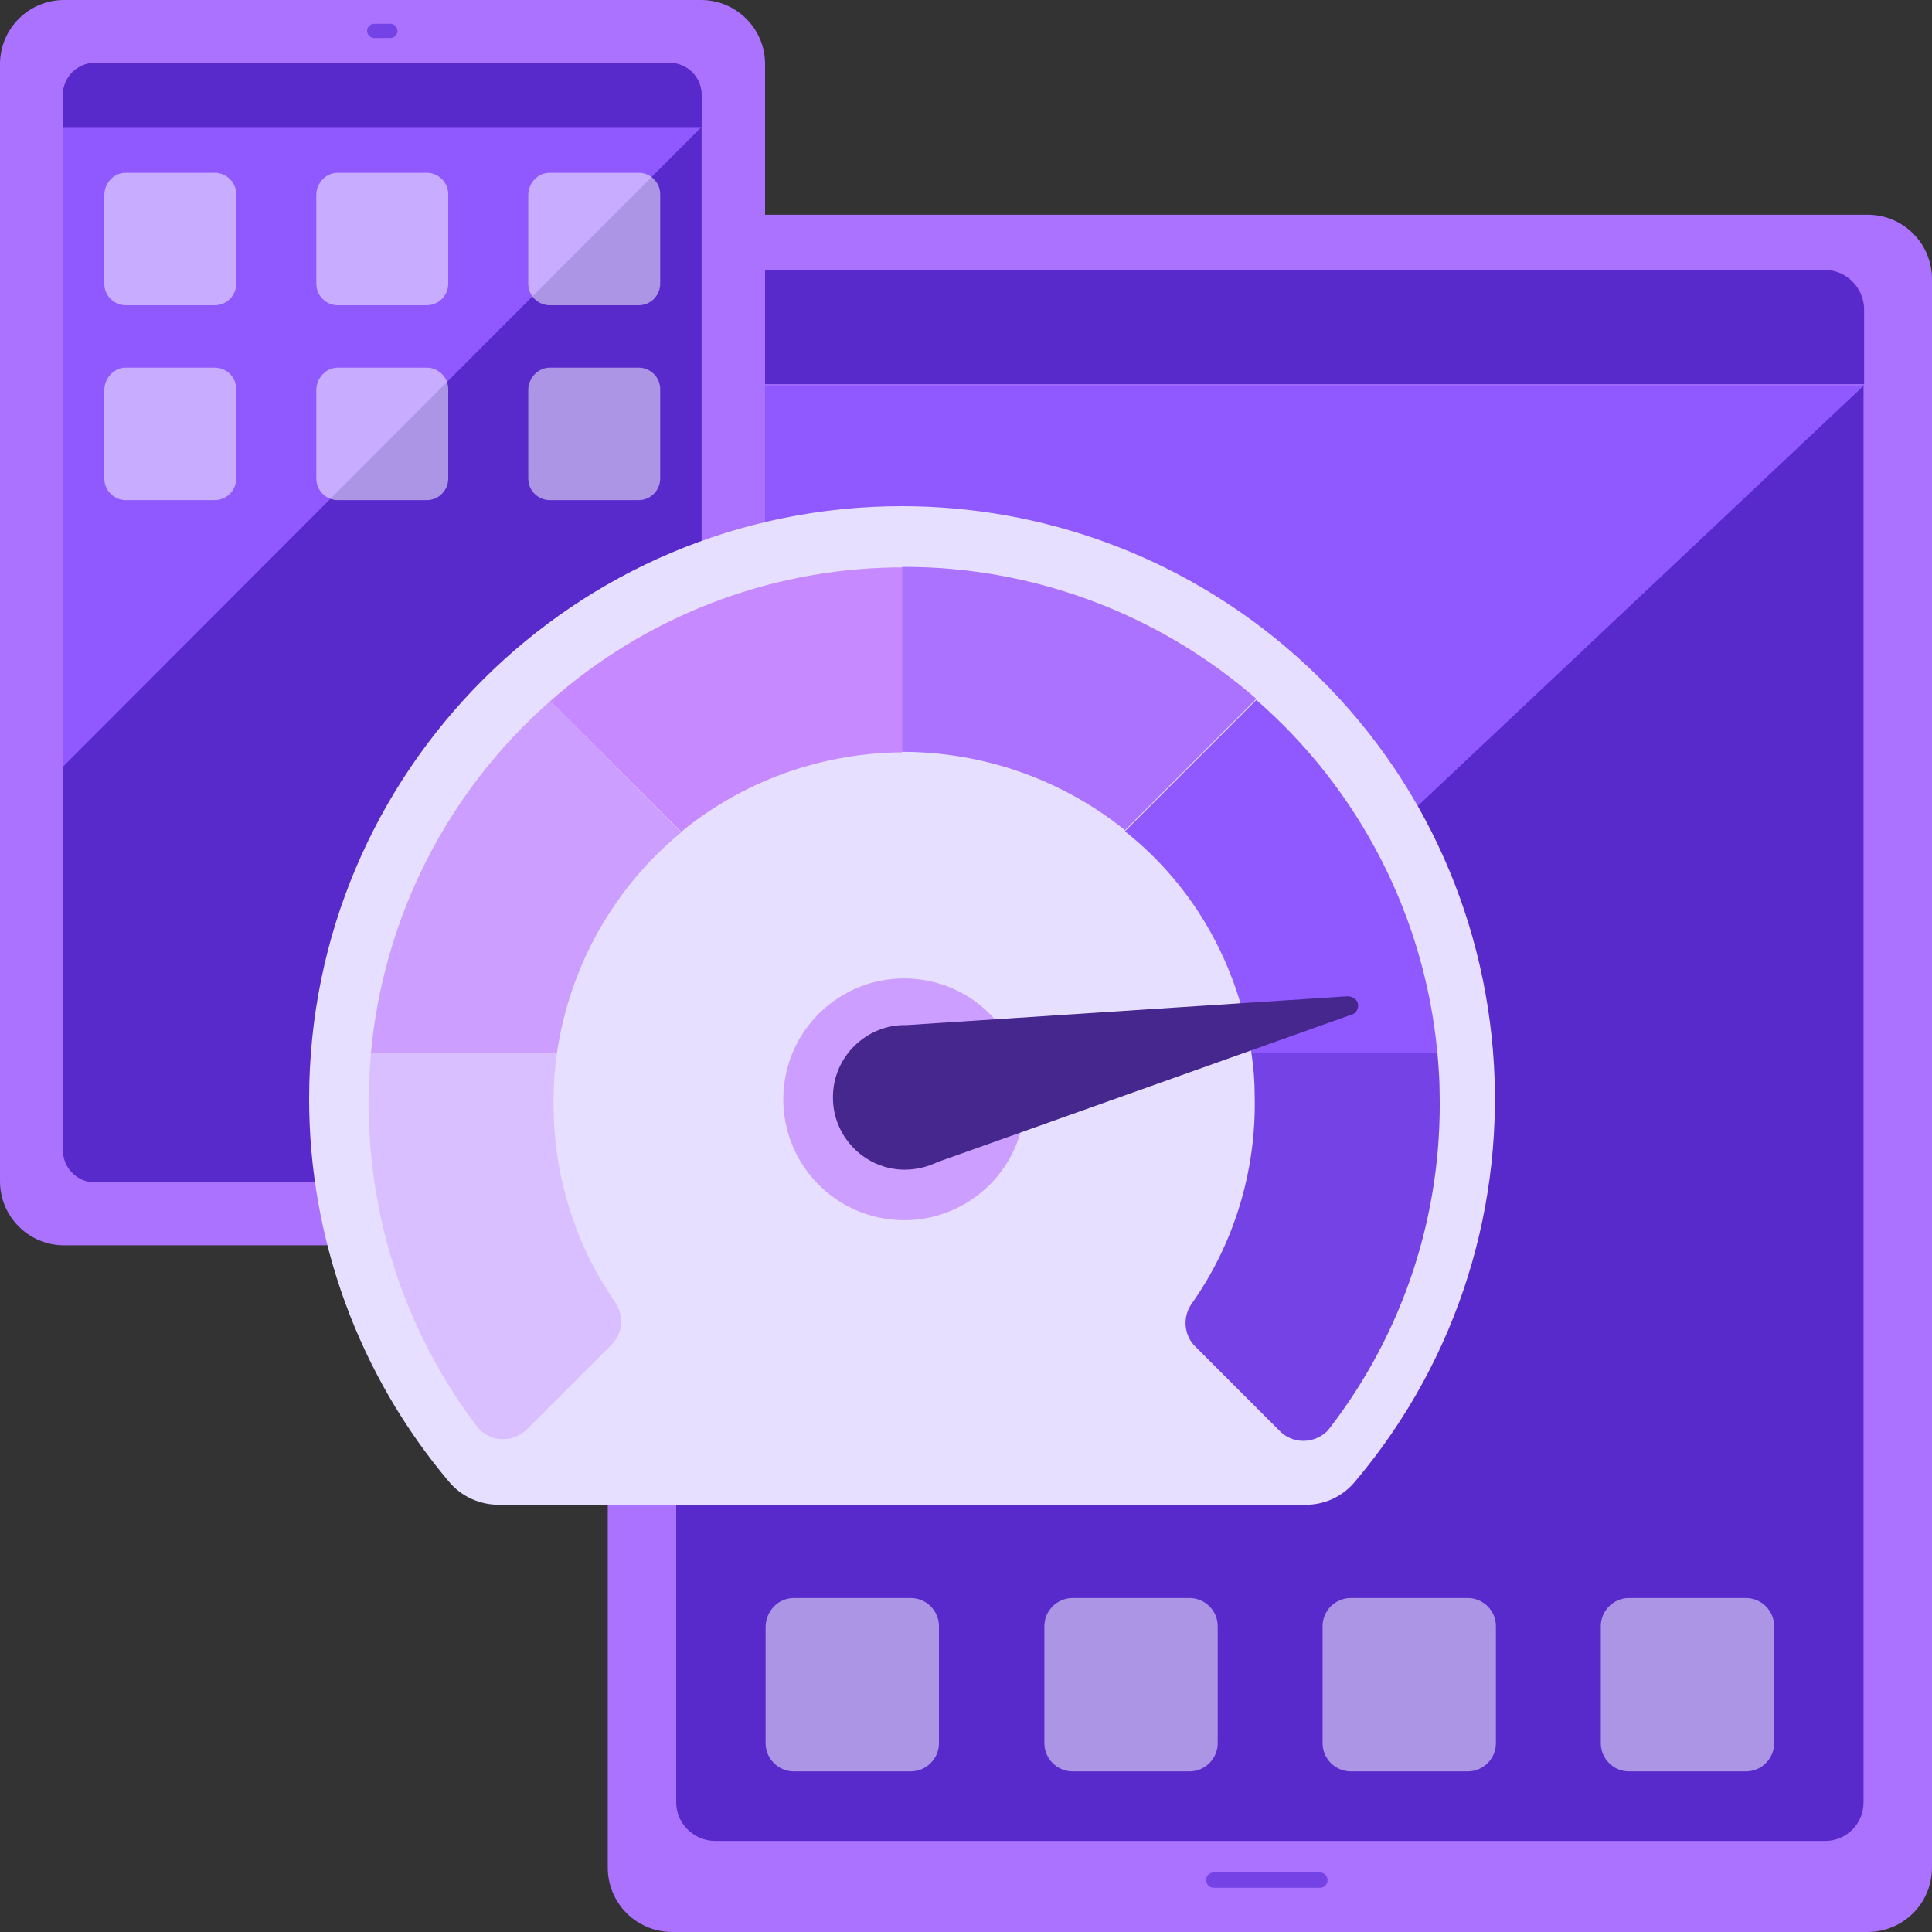 <svg xmlns="http://www.w3.org/2000/svg" width="350" height="350" viewBox="0 0 350 350" xml:space="preserve">
  <rect x="0" y="0" width="350" height="350" fill="#333333" stroke="none"/>
  <style>
    .st0{fill:#ab71ff}.st1{fill:#592acb}.st2{fill:#9059ff}.st4{opacity:.5;fill:#fff;enable-background:new}.st5{fill:none;stroke:#7542e5;stroke-width:2.581;stroke-linecap:round;stroke-linejoin:round}.st9{fill:#cb9eff}
  </style>
  <path d="M121.8 38.9h216.5c6.5 0 11.7 5.2 11.7 11.7v287.7c0 6.5-5.2 11.7-11.7 11.7H121.8c-6.5 0-11.7-5.2-11.7-11.7V50.6c0-6.5 5.2-11.7 11.7-11.7z" class="st0"/>
  <path d="M122.5 272.6v53.9c0 3.8 3.1 6.9 6.9 7h201.3c3.8 0 6.9-3.1 6.9-7V69.7L122.5 272.6z" class="st1"/>
  <path d="M122.5 69.8v202.8L337.7 69.8H122.5z" class="st2"/>
  <path d="M330.8 48.9H129.4c-3.8 0-6.9 3.1-6.9 6.9v13.8h215.2V55.9c-.1-3.8-3.2-6.9-6.9-7z" class="st1"/>
  <path fill="none" stroke="#7542e5" stroke-linecap="round" stroke-linejoin="round" stroke-width="2.791" d="M219.9 340.6h19.2"/>
  <path d="M194.3 289.5h21.2c2.8 0 5.1 2.3 5.1 5.1v21.2c0 2.8-2.3 5.1-5.1 5.1h-21.2c-2.8 0-5.1-2.3-5.1-5.1v-21.2c0-2.8 2.3-5.1 5.1-5.1z" class="st4"/>
  <path d="M244.7 289.5h21.2c2.8 0 5.1 2.3 5.1 5.1v21.2c0 2.8-2.3 5.1-5.1 5.1h-21.2c-2.8 0-5.1-2.3-5.1-5.1v-21.2c0-2.8 2.3-5.1 5.1-5.1z" class="st4"/>
  <path d="M143.8 289.5H165c2.8 0 5.1 2.3 5.1 5.1v21.2c0 2.8-2.3 5.1-5.1 5.1h-21.2c-2.8 0-5.1-2.3-5.1-5.1v-21.2c.1-2.8 2.3-5.1 5.1-5.1z" class="st4"/>
  <path d="M295.1 289.5h21.2c2.8 0 5.1 2.3 5.1 5.1v21.2c0 2.8-2.3 5.1-5.1 5.1h-21.2c-2.8 0-5.1-2.3-5.1-5.1v-21.2c0-2.8 2.3-5.1 5.1-5.1z" class="st4"/>
  <g>
    <path d="M11.6 0H127c6.4 0 11.6 5.2 11.6 11.6V214c0 6.4-5.2 11.6-11.6 11.6H11.6C5.2 225.6 0 220.4 0 214V11.6C0 5.2 5.2 0 11.6 0z" class="st0"/>
    <path d="M127.1 17.2v191.2c0 3.2-2.6 5.8-5.8 5.8H17.2c-3.2 0-5.8-2.6-5.8-5.8V17.2c0-3.2 2.6-5.8 5.8-5.8h104.1c3.2 0 5.8 2.6 5.8 5.8z" class="st1"/>
    <path d="M11.4 23v115.9L127.1 23H11.4z" class="st2"/>
    <path d="M17.2 11.4h104.1c3.2 0 5.8 2.6 5.8 5.8V23H11.4v-5.8c0-3.2 2.6-5.8 5.8-5.8z" class="st1"/>
    <path d="M62.5 220H76" class="st5"/>
    <path d="M67.8 5.6h2.9" class="st5"/>
    <path d="M22.8 31.3h16.1c2.1 0 3.9 1.7 3.9 3.9v16.2c0 2.1-1.7 3.9-3.9 3.9H22.8c-2.1 0-3.9-1.7-3.9-3.9V35.2c.1-2.2 1.8-3.9 3.9-3.9z" class="st4"/>
    <path d="M61.2 31.3h16.1c2.1 0 3.9 1.7 3.9 3.9v16.2c0 2.1-1.7 3.9-3.9 3.9H61.2c-2.1 0-3.9-1.7-3.9-3.9V35.2c.1-2.2 1.8-3.9 3.9-3.9z" class="st4"/>
    <path d="M99.6 31.3h16.1c2.1 0 3.9 1.7 3.9 3.9v16.2c0 2.1-1.7 3.9-3.9 3.9H99.6c-2.1 0-3.9-1.7-3.9-3.9V35.2c.1-2.2 1.8-3.9 3.9-3.9z" class="st4"/>
    <path d="M22.8 66.6h16.1c2.1 0 3.9 1.7 3.9 3.9v16.2c0 2.1-1.7 3.9-3.9 3.9H22.8c-2.1 0-3.9-1.7-3.9-3.9V70.5c.1-2.1 1.8-3.9 3.9-3.9z" class="st4"/>
    <path d="M61.2 66.6h16.1c2.1 0 3.9 1.7 3.9 3.9v16.2c0 2.1-1.7 3.9-3.9 3.9H61.2c-2.1 0-3.9-1.7-3.9-3.9V70.5c.1-2.1 1.8-3.9 3.9-3.9z" class="st4"/>
    <path d="M99.6 66.6h16.1c2.1 0 3.9 1.7 3.9 3.9v16.2c0 2.1-1.7 3.9-3.9 3.9H99.6c-2.1 0-3.9-1.7-3.9-3.9V70.5c.1-2.1 1.8-3.9 3.9-3.9z" class="st4"/>
  </g>
  <g>
    <path fill="#e7dfff" d="M163.4 91.7C104.1 91.7 56 139.8 56 199.1c0 25.4 9 50 25.4 69.4 2.2 2.6 5.5 4.1 8.9 4.1h146.3c3.4 0 6.6-1.5 8.8-4.1 38.3-45.3 32.7-113.1-12.6-151.4-19.4-16.4-44-25.4-69.4-25.4z"/>
    <path fill="#7542e5" d="M260.8 197.9c0-2.4-.2-4.8-.4-7.2h-33.7c.4 2.6.6 5.2.6 7.9.3 13.5-3.7 26.7-11.5 37.7-1.6 2.4-1.3 5.6.7 7.6l15.4 15.4c2.3 2.3 6.1 2.3 8.5 0 .2-.2.3-.4.5-.6 13.4-17.4 20.4-38.8 19.9-60.8z"/>
    <path fill="#d9bfff" d="M100.9 190.8H67.2c-.3 3.7-.5 7.3-.4 11 .4 20.5 7.2 40.3 19.6 56.6 2 2.6 5.7 3.1 8.4 1.1.2-.2.4-.3.6-.5l15.4-15.4c2-2 2.3-5.2.7-7.6-7.1-10.2-11-22.4-11.2-34.8-.1-3.6.1-7 .6-10.4z"/>
    <path d="M123.4 150.8L99.7 127c-18.6 16.3-30.2 39.1-32.5 63.7h33.7c2.3-15.6 10.3-29.9 22.5-39.9z" class="st9"/>
    <path fill="#c689ff" d="M162.6 136.3h.8v-33.5h-1.5c-23 .4-45 9-62.2 24.2l23.7 23.7c11.1-9.1 24.9-14.1 39.2-14.4z"/>
    <path d="M203.8 150.4l23.8-23.8c-17.8-15.5-40.6-24-64.2-23.9v33.5c14.7 0 29 5 40.4 14.2z" class="st0"/>
    <path d="M226.7 190.8h33.7c-2.3-24.8-14.1-47.7-32.8-64l-23.8 23.8c12.5 9.9 20.6 24.3 22.9 40.2z" class="st2"/>
    <circle cx="163.8" cy="199.1" r="21.9" class="st9" transform="rotate(-80.781 163.83 199.121)"/>
    <path fill="#45278d" d="M243.9 180.5l-79.6 5.2h-.2c-7.2-.1-13.2 5.8-13.2 13-.1 7.2 5.8 13.2 13 13.2 2.1 0 4.1-.5 6-1.4l74.7-26.6c1-.2 1.6-1.1 1.4-2.1-.2-.8-1.1-1.4-2.1-1.3z"/>
  </g>
</svg>
